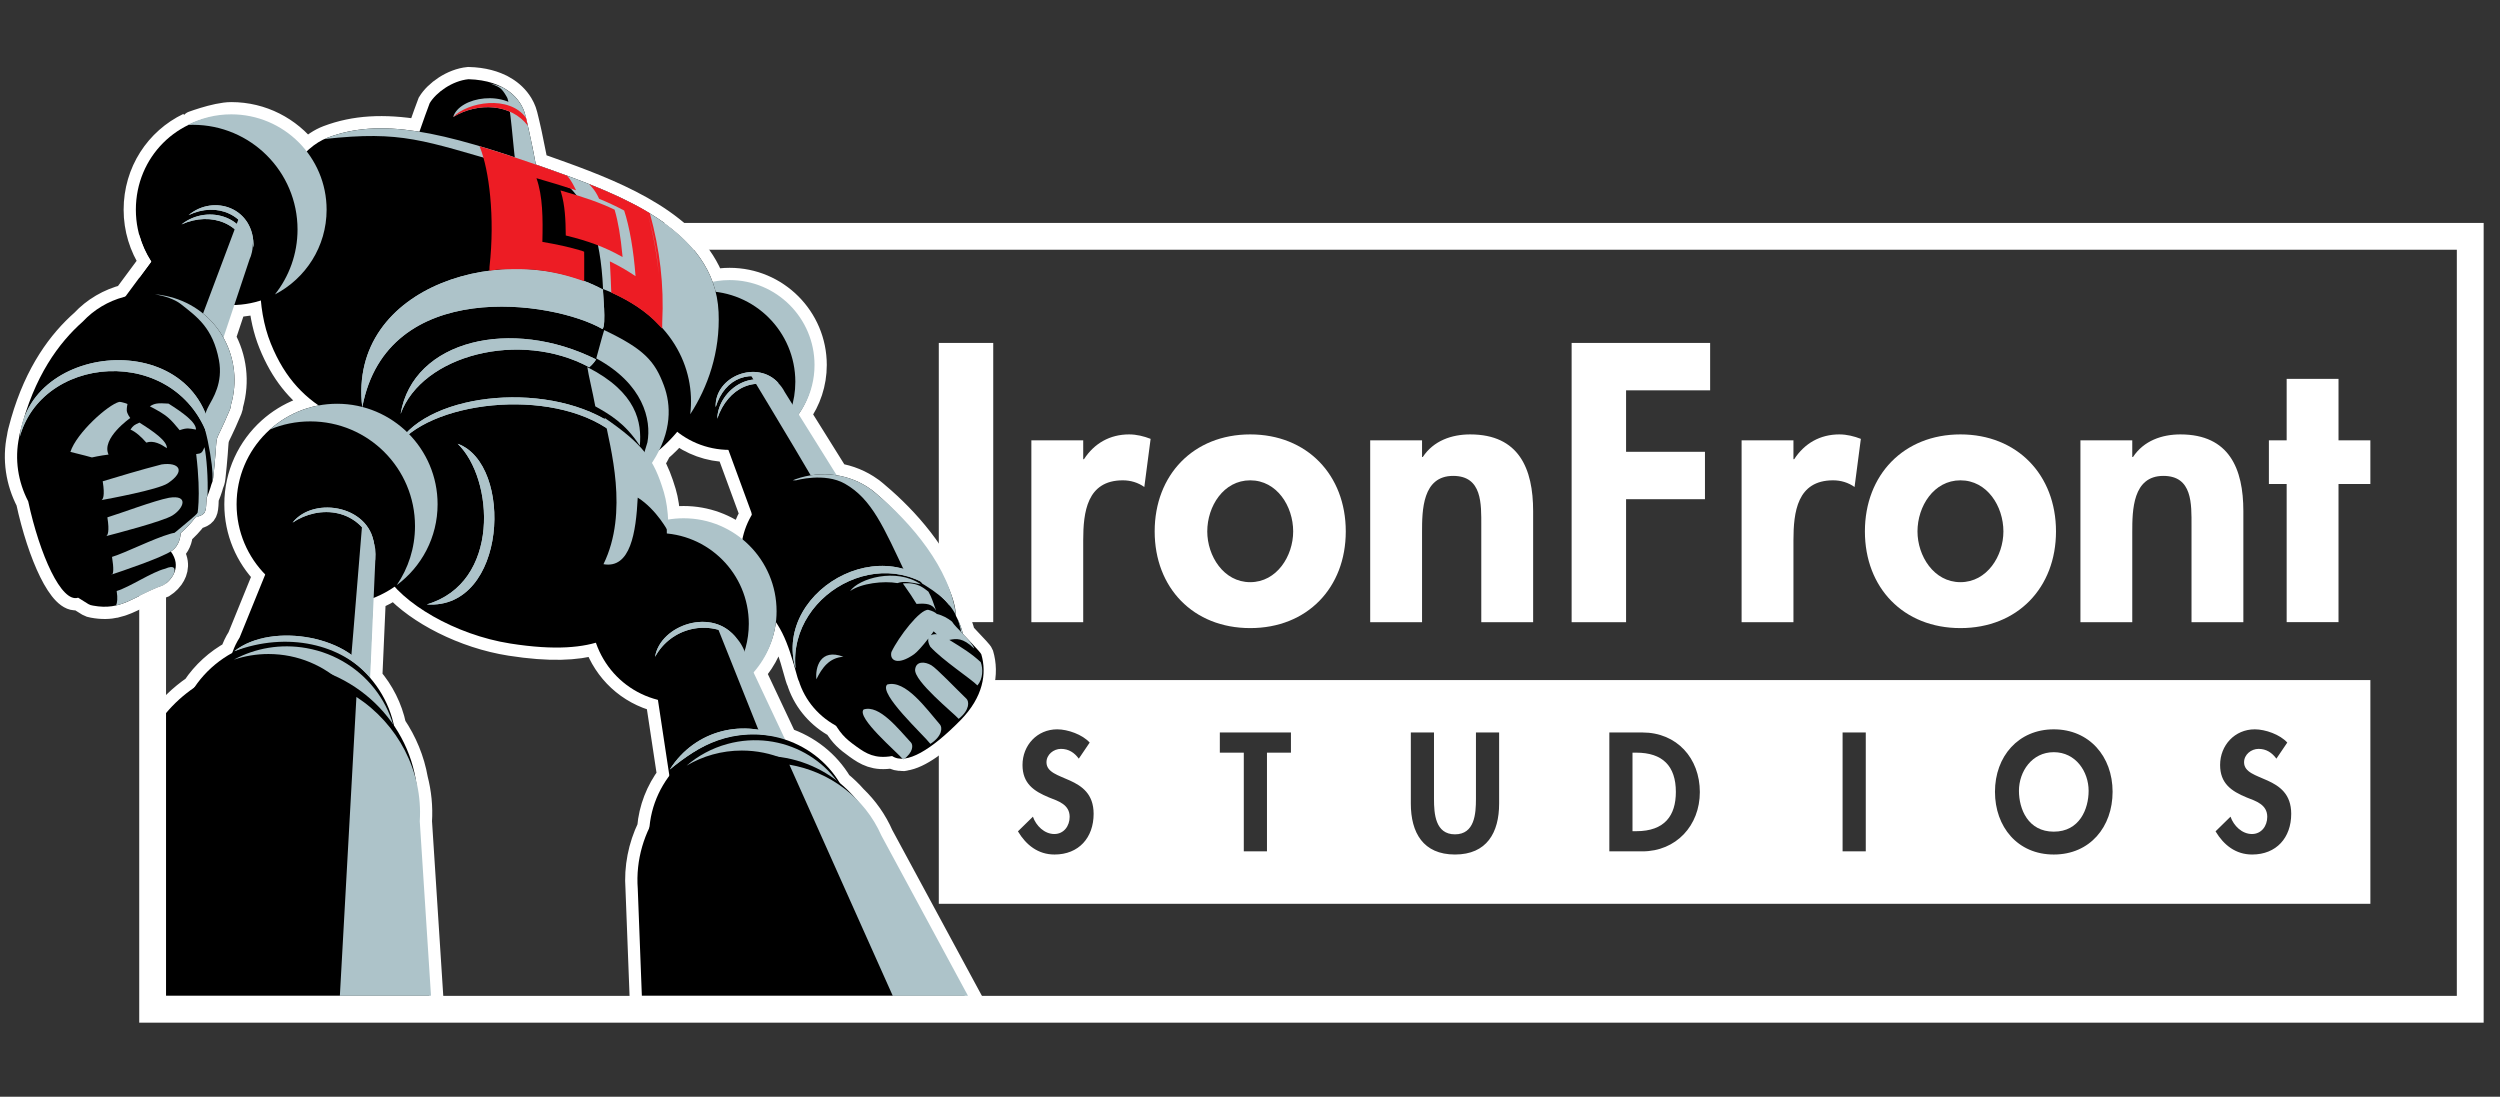 <?xml version="1.0" encoding="utf-8"?>
<!-- Generator: Adobe Illustrator 16.0.0, SVG Export Plug-In . SVG Version: 6.00 Build 0)  -->
<!DOCTYPE svg PUBLIC "-//W3C//DTD SVG 1.1//EN" "http://www.w3.org/Graphics/SVG/1.1/DTD/svg11.dtd">
<svg version="1.1" id="Layer_1" xmlns="http://www.w3.org/2000/svg" xmlns:xlink="http://www.w3.org/1999/xlink" x="0px" y="0px"
	 width="612px" height="268.486px" viewBox="0 0 612 268.486" enable-background="new 0 0 612 268.486" xml:space="preserve">
<rect x="0" y="0" width="612" height="268.486" fill="#333333" stroke="none"/>
<g>
	<g>
		<path fill="#FFFFFF" d="M243.144,152.306h-13.326V83.951h13.326V152.306z"/>
		<path fill="#FFFFFF" d="M265.172,112.417h0.18c2.539-3.897,6.348-6.074,11.062-6.074c1.814,0,3.625,0.453,5.257,1.088
			l-1.541,11.785c-1.542-1.088-3.355-1.632-5.259-1.632c-8.793,0-9.7,7.797-9.7,14.688v20.035h-12.693v-44.514h12.693
			L265.172,112.417L265.172,112.417z"/>
		<path fill="#FFFFFF" d="M329.445,130.096c0,13.779-9.431,23.661-23.393,23.661c-13.96,0-23.389-9.882-23.389-23.661
			c0-13.871,9.52-23.753,23.389-23.753C319.922,106.344,329.445,116.225,329.445,130.096z M295.539,130.096
			c0,5.983,3.988,12.42,10.515,12.42c6.528,0,10.517-6.437,10.517-12.42c0-6.166-3.987-12.512-10.517-12.512
			C299.527,117.584,295.539,123.93,295.539,130.096z"/>
		<path fill="#FFFFFF" d="M348.115,111.873h0.182c2.629-3.988,7.071-5.529,11.604-5.529c11.968,0,15.411,8.432,15.411,18.767v27.197
			h-12.693v-23.571c0-5.349,0.271-12.238-6.889-12.238c-7.525,0-7.614,8.432-7.614,13.78v22.029h-12.693v-44.514h12.693
			L348.115,111.873L348.115,111.873z"/>
		<path fill="#FFFFFF" d="M398.063,95.556v15.049h19.311v11.604h-19.311v30.099h-13.328V83.951h33.907v11.604L398.063,95.556
			L398.063,95.556z"/>
		<path fill="#FFFFFF" d="M439.035,112.417h0.18c2.54-3.897,6.348-6.074,11.062-6.074c1.813,0,3.627,0.453,5.259,1.088
			l-1.541,11.785c-1.542-1.088-3.354-1.632-5.257-1.632c-8.796,0-9.701,7.797-9.701,14.688v20.035h-12.692v-44.514h12.692
			L439.035,112.417L439.035,112.417z"/>
		<path fill="#FFFFFF" d="M503.308,130.096c0,13.779-9.428,23.661-23.392,23.661c-13.959,0-23.388-9.882-23.388-23.661
			c0-13.871,9.521-23.753,23.388-23.753C493.787,106.343,503.308,116.225,503.308,130.096z M469.401,130.096
			c0,5.983,3.989,12.42,10.515,12.42c6.528,0,10.518-6.437,10.518-12.42c0-6.166-3.988-12.512-10.518-12.512
			C473.392,117.584,469.401,123.93,469.401,130.096z"/>
		<path fill="#FFFFFF" d="M521.979,111.873h0.181c2.629-3.988,7.072-5.529,11.604-5.529c11.967,0,15.41,8.432,15.41,18.767v27.197
			h-12.69v-23.571c0-5.349,0.271-12.238-6.891-12.238c-7.525,0-7.614,8.432-7.614,13.78v22.029h-12.689v-44.514h12.689V111.873
			L521.979,111.873z"/>
		<path fill="#FFFFFF" d="M572.468,152.306h-12.692v-33.815h-4.351v-10.698h4.351V92.745h12.692v15.048h7.797v10.698h-7.797V152.306
			z"/>
	</g>
	<g>
		<path fill="#FFFFFF" d="M400.563,184.251h-0.926v19.224h0.926c6.985,0,9.689-3.86,9.689-9.61
			C410.252,187.532,407.011,184.251,400.563,184.251z"/>
		<path fill="#FFFFFF" d="M229.818,166.479v54.769h350.449v-54.769H229.818z M258.146,209.186c-4.014,0-6.949-2.315-8.956-5.673
			l3.667-3.591c0.772,2.239,2.818,4.246,5.25,4.246c2.315,0,3.744-1.968,3.744-4.207c0-3.01-2.779-3.858-5.057-4.748
			c-3.745-1.543-6.484-3.435-6.484-7.95c0-4.826,3.59-8.724,8.493-8.724c2.585,0,6.175,1.274,7.951,3.243l-2.664,3.936
			c-1.081-1.467-2.47-2.393-4.362-2.393c-1.814,0-3.55,1.389-3.55,3.281c0,4.901,11.541,2.855,11.541,12.622
			C267.718,205.057,264.09,209.186,258.146,209.186z M316.022,184.251h-5.868v24.163h-5.674v-24.163h-5.867v-4.939h17.409
			L316.022,184.251L316.022,184.251z M366.986,196.718c0,7.104-3.012,12.468-10.809,12.468c-7.799,0-10.807-5.365-10.807-12.468
			v-17.406h5.672V195.6c0,3.59,0.313,8.645,5.135,8.645c4.826,0,5.135-5.055,5.135-8.645v-16.289h5.674V196.718z M402.032,208.414
			h-8.067v-29.103h8.106c8.412,0,14.049,6.292,14.049,14.59C416.12,202.084,410.329,208.414,402.032,208.414z M456.742,208.414
			h-5.676v-29.103h5.676V208.414z M502.766,209.186c-8.878,0-14.396-6.792-14.396-15.36c0-8.646,5.714-15.286,14.396-15.286
			c8.684,0,14.396,6.64,14.396,15.286C517.16,202.394,511.646,209.186,502.766,209.186z M551.322,209.186
			c-4.018,0-6.95-2.315-8.956-5.673l3.666-3.591c0.771,2.239,2.815,4.246,5.249,4.246c2.316,0,3.744-1.968,3.744-4.207
			c0-3.01-2.777-3.858-5.057-4.748c-3.744-1.543-6.485-3.435-6.485-7.95c0-4.826,3.591-8.724,8.489-8.724
			c2.587,0,6.18,1.274,7.953,3.243l-2.662,3.936c-1.083-1.467-2.471-2.393-4.361-2.393c-1.814,0-3.552,1.389-3.552,3.281
			c0,4.901,11.541,2.855,11.541,12.622C560.893,205.057,557.265,209.186,551.322,209.186z"/>
		<path fill="#FFFFFF" d="M502.766,184.135c-5.362,0-8.528,4.749-8.528,9.457c0,4.479,2.239,9.998,8.528,9.998
			c6.293,0,8.529-5.52,8.529-9.998C511.295,188.884,508.131,184.135,502.766,184.135z"/>
	</g>
</g>
<path stroke="#FFFFFF" stroke-width="6" stroke-miterlimit="10" d="M209.228,195.221c-1.11-1.274-2.33-2.433-3.624-3.491
	c-3.025-5.087-7.826-8.834-13.395-10.673l-7.753-16.464c2.788-3.178,4.702-7.13,5.372-11.501c0.042-0.263,0.075-0.529,0.108-0.797
	c2.3,3.396,3.53,7.102,5.303,13.57c0.104,0.379,0.245,0.729,0.411,1.056c0.047,0.144,0.078,0.287,0.128,0.431
	c1.627,4.553,4.854,8.098,8.886,10.302c1.47,2.363,2.662,3.432,5.029,5.132c2.342,1.682,4.509,3.022,8.704,2.295
	c0.72,0.482,1.571,0.676,2.523,0.639c0.079,0.087,0.447,0.055,0.56-0.035c3.52-0.469,8.342-3.972,13.645-9.366
	c5.59-5.691,6.465-11.503,5.105-16.13c-0.142-0.396-1.485-1.805-3.332-3.748c-0.371-0.421-0.77-0.848-1.17-1.267
	c-0.016-0.064-0.042-0.13-0.059-0.194c-0.144-0.568-0.305-1.136-0.506-1.698c-0.151-0.422-0.325-0.829-0.506-1.232
	c-0.026-0.058-0.052-0.114-0.08-0.173c-0.072-0.158-0.142-0.316-0.217-0.472c0.018,0.043,0.031,0.09,0.048,0.133
	c-0.134-0.272-0.266-0.549-0.409-0.814c-0.001-0.042-0.007-0.089-0.008-0.132c0.01,0.021,0.022,0.041,0.032,0.062
	c-0.011-0.092-0.033-0.185-0.045-0.276c-0.079-1.442-0.461-3.052-1.086-4.765c-3.032-9.505-10.938-18.498-18.004-24.445
	c-0.134-0.116-0.27-0.234-0.402-0.348c-0.143-0.125-0.29-0.245-0.437-0.366c-0.234-0.193-0.468-0.382-0.696-0.559
	c-0.058-0.046-0.124-0.075-0.184-0.12c-2.428-1.759-5.29-2.932-8.335-3.416l-9.326-14.937c2.443-3.401,3.889-7.565,3.889-12.077
	c0-11.477-9.308-20.783-20.786-20.783c-1.431,0-2.824,0.154-4.173,0.433c-5.088-13.923-22.273-21.161-36.919-26.463
	c-0.04-0.014-0.079-0.029-0.12-0.043c-1.33-0.481-2.641-0.948-3.917-1.401c-0.784-0.277-1.557-0.55-2.321-0.817
	c-0.127-0.697-0.252-1.376-0.378-2.032c-0.001-0.009-0.003-0.019-0.004-0.027c-0.371-1.938-0.73-3.688-1.072-5.259
	c-0.052-0.239-0.104-0.479-0.155-0.709c-0.076-0.343-0.15-0.674-0.225-0.999c-0.076-0.334-0.149-0.654-0.224-0.967
	c-0.054-0.233-0.109-0.469-0.162-0.69c-0.117-0.486-0.23-0.95-0.338-1.382c-0.003-0.013-0.006-0.027-0.01-0.039l0,0
	c-0.006-0.025-0.014-0.057-0.02-0.083c-0.065-0.255-0.147-0.518-0.241-0.782c-0.025-0.07-0.056-0.144-0.083-0.215
	c-0.077-0.202-0.162-0.406-0.257-0.609c-0.034-0.072-0.069-0.146-0.105-0.218c-0.108-0.22-0.228-0.438-0.358-0.659
	c-0.03-0.052-0.059-0.102-0.09-0.152c-0.883-1.437-2.244-2.842-4.201-3.942c-0.002,0-0.003-0.001-0.004-0.002h-0.001
	c-2.107-1.183-4.898-2.01-8.553-2.11c-3.948,0.39-7.884,3.211-9.486,5.852c-0.404,1.045-1.423,3.846-2.521,7.005
	c-8.755-1.432-15.838-1.055-22.432,1.437c-1.828,0.69-3.56,1.863-5.171,3.396c-4.27-5.521-10.941-9.092-18.461-9.092
	c-3.848,0-10.493,2.592-10.406,2.589c-7.706,3.701-12.942,11.518-12.942,20.759c0,4.688,1.395,9.042,3.772,12.7l-6.346,8.575
	c-3.994,1.006-7.626,3.119-10.414,6.111C14.776,83.583,9.1,91.081,5.59,103.271c-0.115,0.378-0.22,0.763-0.312,1.153
	c-0.117,0.432-0.238,0.854-0.349,1.295c-0.105,0.416-0.182,0.824-0.235,1.229c-1.17,5.487-0.269,11.02,2.207,15.781
	c2.821,13.095,8.145,24.945,12.224,23.587c2.902,1.78,2.556,1.734,3.653,1.939c2.203,0.41,3.989,0.337,5.628-0.037l0,0
	c0.001,0,0.001,0,0.001,0c0.409-0.093,0.807-0.21,1.201-0.339c0.111-0.036,0.223-0.074,0.333-0.113
	c0.303-0.106,0.607-0.221,0.908-0.344c0.094-0.038,0.189-0.073,0.283-0.113c0.383-0.162,0.768-0.334,1.156-0.519
	c0.078-0.037,0.16-0.077,0.237-0.115c0.343-0.164,0.69-0.333,1.043-0.51c0.336-0.167,0.685-0.34,1.035-0.515
	c0.162-0.081,0.321-0.16,0.486-0.241c0.429-0.212,0.875-0.426,1.334-0.641c0.114-0.055,0.234-0.107,0.35-0.16
	c0.368-0.169,0.75-0.337,1.143-0.505c0.148-0.063,0.296-0.126,0.448-0.188c0.525-0.217,1.066-0.431,1.644-0.638
	c0.212-0.137,0.425-0.296,0.636-0.467c0.03-0.024,0.06-0.047,0.09-0.072c0.206-0.17,0.406-0.357,0.599-0.558
	c0.027-0.028,0.053-0.057,0.08-0.084c0.198-0.212,0.388-0.437,0.562-0.677c0.008-0.011,0.014-0.021,0.021-0.031
	c1.169-1.634,1.656-3.889-0.179-6.389c1.331-0.803,2.181-2.354,2.362-4l0,0l0,0c0.018-0.166,0.037-0.332,0.042-0.5
	c1.34-1.139,2.56-2.434,3.628-3.872c0.059-0.017,0.113-0.025,0.173-0.044c0.198-0.059,0.375-0.116,0.542-0.172
	c0.002,0,0.002,0,0.003,0c0.004-0.001,0.007-0.002,0.01-0.003c0.137-0.045,0.263-0.091,0.38-0.137
	c0.013-0.004,0.026-0.01,0.039-0.016c0.118-0.047,0.229-0.095,0.328-0.146c0.003-0.001,0.007-0.002,0.009-0.003
	c0,0,0.001,0,0.001-0.001c0.527-0.269,0.815-0.608,0.979-1.229l0,0l0,0c0.038-0.145,0.069-0.31,0.095-0.487
	c0.004-0.03,0.008-0.062,0.013-0.092c0.024-0.181,0.045-0.374,0.061-0.592c0,0,0,0,0-0.001c0.011-0.148,0.02-0.311,0.029-0.479l0,0
	c0-0.005,0-0.011,0-0.015c0.003-0.074,0.007-0.156,0.01-0.234c0.002-0.061,0.004-0.125,0.006-0.188
	c0.01-0.262,0.019-0.537,0.027-0.843c0.086-0.196,0.162-0.399,0.243-0.599l0,0c0.259-0.635,0.501-1.279,0.708-1.947
	c0.071-0.233,0.14-0.467,0.204-0.703c0.121-0.263,0.22-0.535,0.3-0.815l0,0l0,0c0.085-0.295,0.147-0.6,0.182-0.916
	c0.05-0.448,0.096-0.874,0.137-1.276c0.079-0.566,0.137-1.133,0.174-1.697c0.958-9.88-0.497-3.509,3.816-13.824
	c0.143-0.341,0.216-0.708,0.229-1.093c1.643-5.7,0.841-11.564-1.867-16.385l2.683-8.041c2.269-0.071,4.448-0.446,6.495-1.107
	c0.337,3.722,1.122,7.305,2.427,10.541c2.899,7.191,6.797,11.771,11.704,15.181c-0.063,0.012-0.125,0.023-0.187,0.035
	c-0.664,0.13-1.316,0.287-1.96,0.469c-0.089,0.024-0.179,0.05-0.268,0.075c-0.642,0.189-1.273,0.403-1.892,0.643
	c-0.079,0.03-0.156,0.061-0.234,0.092c-0.628,0.249-1.244,0.521-1.844,0.82c-0.054,0.026-0.108,0.055-0.162,0.083
	c-0.622,0.313-1.229,0.65-1.818,1.014c-0.016,0.01-0.03,0.021-0.045,0.029c-1.239,0.768-2.405,1.642-3.485,2.61
	c0,0-0.001,0-0.001,0.001l0,0c-5.018,4.504-8.176,11.037-8.176,18.312c0,6.692,2.676,12.758,7.012,17.192l-6.284,15.463
	c-0.737,1.148-1.327,2.399-1.767,3.723c-3.735,2.039-6.947,4.943-9.311,8.493c-3.287,2.239-6.174,5.035-8.497,8.282v67.186h44.125
	h21.909h0.405l-2.752-42.725c0.229-3.539-0.136-7.011-0.99-10.324c-0.82-4.706-2.668-9.137-5.316-13.052
	c-0.918-4.358-2.952-8.396-5.854-11.751l0.003-0.065c0.019,0.022,0.04,0.041,0.059,0.063c-0.017-0.042-0.039-0.082-0.057-0.124
	l0.861-19.443c1.829-0.714,3.551-1.64,5.137-2.75c5.713,6.285,16.905,12.134,28.337,13.929c9.706,1.524,16.25,1.146,20.957-0.21
	c2.401,6.916,7.983,12.146,15.157,13.971l2.811,18.606c-2.771,3.678-4.494,8.069-4.877,12.686
	c-2.207,4.593-3.252,9.729-2.865,14.961l1.003,26.229h61.424h17.645h0.772l-21.202-39.231
	C214.195,200.974,211.951,197.833,209.228,195.221z M178.307,110.118l5.62,15.31c0.037,0.198,0.098,0.395,0.145,0.592
	c-1.111,1.864-1.902,3.889-2.32,5.994c-3.923-3.212-8.936-5.142-14.401-5.142c-1.296,0-2.564,0.118-3.802,0.326
	c-0.129-2.517-0.474-4.829-1.024-6.671c-0.853-2.857-1.739-5.149-2.926-7.205c0.074-0.114,0.144-0.219,0.221-0.339
	c0.623-0.978,1.153-1.936,1.61-2.874c1.464-1.243,2.942-2.722,4.368-4.416C169.255,108.407,173.586,110.049,178.307,110.118z"/>
<g>
	<path d="M178.326,68.849c-11.478,0-20.5,9.021-20.5,20.499c0,11.48,9.306,20.786,20.785,20.786c11.478,0,20.5-9.021,20.5-20.501
		C199.11,78.154,189.804,68.849,178.326,68.849z"/>
	<g>
		<path fill="#ADC3C9" d="M178.61,68.563c-4.148,0-8.005,1.229-11.249,3.324c1.649-0.392,3.36-0.619,5.128-0.619
			c12.265,0,22.208,9.943,22.208,22.209c0,4.789-1.531,9.211-4.108,12.838c5.321-3.765,8.806-9.953,8.806-16.968
			C199.396,77.87,190.088,68.563,178.61,68.563z"/>
	</g>
	<path d="M175.906,76.393c-0.916-20.424-24.771-29.04-42.425-35.305c-25.563-9.072-40.334-12.279-53.242-7.403
		c-12.813,4.841-21.07,32.742-13.952,50.396c7.118,17.653,20.243,19.573,39.576,27.048c21.354,8.256,36.912,8.481,50.111,2.563
		C164.232,109.99,176.76,95.471,175.906,76.393z"/>
	<path d="M175.654,103.01c0.095,0.264,0.204,0.518,0.323,0.765l7.949,21.652c0.156,0.837,0.408,1.665,0.767,2.473
		c2.55,5.723,9.38,8.236,15.257,5.619c5.875-2.619,8.289-9.379,5.741-15.103c-0.255-0.57-0.554-1.107-0.889-1.613l0.016-0.007
		l-13.012-20.841c-1.969-3.911-6.399-5.785-10.721-4.209C176.436,93.439,174.005,98.483,175.654,103.01z"/>
	<g>
		<path fill="#ADC3C9" d="M205.47,128.475c1.682-3.021,1.996-6.713,0.506-10.059c-0.254-0.571-0.563-1.103-0.898-1.607l0.027-0.013
			l-13.034-20.874c-1.625-3.19-5.084-5.013-8.655-4.693C188.842,100.188,200.307,119.211,205.47,128.475z"/>
	</g>
	<g>
		<path d="M235.163,153.282c-0.321-0.897-0.725-1.742-1.164-2.559c-0.177-8.514-11.656-23.269-19.514-29.903
			c-0.143-0.125-0.29-0.245-0.437-0.366c-0.234-0.193-0.468-0.382-0.696-0.559c-0.052-0.042-0.111-0.065-0.165-0.104
			c-5.031-3.655-11.92-4.813-18.467-2.474c-10.247,3.66-15.752,14.471-12.296,24.147c0.569,1.593,1.362,3.039,2.308,4.355
			c0.179,0.544,0.46,1.022,0.861,1.417c5.578,5.481,7.002,8.99,9.644,18.628c0.104,0.379,0.245,0.729,0.411,1.056
			c0.047,0.144,0.078,0.287,0.128,0.431c3.669,10.27,15.46,15.442,26.335,11.558C232.988,175.025,238.832,163.55,235.163,153.282z"
			/>
	</g>
	<g>
		<path fill="#ADC3C9" d="M214.529,120.86c-0.238-0.209-0.486-0.405-0.735-0.604c-0.146-0.117-0.296-0.247-0.442-0.361
			c-0.058-0.046-0.124-0.075-0.184-0.12c-5.028-3.645-11.909-4.794-18.447-2.458c-0.227,0.082-0.438,0.185-0.661,0.271
			c0.486,0.003,0.764,0.005,0.764,0.005s7.043-2.005,12.018,0.827c6.621,3.771,9.469,10.626,14.951,22.219
			c6.942,3.673,10.455,6.366,12.23,10.013C232.672,139.2,222.918,127.83,214.529,120.86z M235.163,153.282
			c-0.232-0.648-0.507-1.271-0.803-1.877c1.241,3.034,1.438,6.767,1.451,12.193C236.53,160.24,236.383,156.697,235.163,153.282z"/>
	</g>
	<path d="M240.229,160.189c-0.431-1.198-11.895-11.71-15.056-18.284c-1.359-2.822-4.651-1.22-7.284,0.043
		c-0.465-1.092-0.947,0.672-3.895-0.122c-3.503-0.943-8.267,0.439-12.656,3.47c0,0,1.698,3.688-2.066,10.118
		c-4.239,5.563-2.335,4.258-0.902,9.521c-4.964,4.435,2.605,6.038,5.067,10.588c2.158,3.99,3.273,5.121,6.254,7.264
		c2.342,1.682,4.509,3.022,8.704,2.295c3.409,2.283,9.64-1.551,16.728-8.763C240.714,170.628,241.589,164.815,240.229,160.189z"/>
	<g>
		<path fill="#ADC3C9" d="M227.991,162.854c-1.585-0.933-3.749-1.049-3.968,1.03c-0.299,2.847,9.176,10.474,10.67,12.091
			c2.823-2.269,2.507-4.29,1.927-4.888C234.023,168.585,229.306,163.623,227.991,162.854z M229.159,149.493
			c-0.714-1.992-1.038-3.188-1.886-4.666c-0.889-0.592-2.442-2.387-6.25-2c2.083,2.957,1.976,2.832,3.346,5.012
			C226.846,147.648,228.254,147.83,229.159,149.493z M240.084,162.092c-2.229-2.066-4.297-3.357-7.686-5.443
			c1.747-0.323,3.242-0.605,6.105,2.137c-0.713-1.992-4.609-5.152-5.458-6.629c-1.031-0.839-2.369-1.549-3.708-1.868
			c-0.405-0.386-1.054-0.736-2.074-1.001c-2.022-0.228-7.292,6.627-9.042,10.331c-0.505,2.032,1.48,3.418,5.559,0.532
			c0.675-0.478,2.041-1.975,3.486-3.843c-0.121,0.485-0.013,1.141,0.454,1.99c2.973,3.295,10.091,7.96,11.557,9.497
			C240.637,166.23,240.697,163.712,240.084,162.092z M227.864,155.513c0.232-0.313,0.461-0.631,0.69-0.955
			c0.241,0.218,0.499,0.452,0.783,0.712C228.768,155.213,228.248,155.292,227.864,155.513z M217.179,167.573
			c-2.213,2.169,8.916,12.339,10.585,14.527c3.024-1.993,2.898-4.038,2.376-4.688C226.729,173.443,221.664,166.326,217.179,167.573z
			 M211.417,173.677c-1.852,1.965,8.182,10.435,9.709,12.277c2.563-1.837,2.383-3.612,1.907-4.158
			C219.928,178.459,215.278,172.438,211.417,173.677z"/>
	</g>
	<g>
		<path fill="#ADC3C9" d="M208.108,144.695c2.7-1.927,8.261-2.549,11.584-1.95c1.576-0.563,3.208-0.181,5.728,0.283
			C219.34,138.893,210.203,141.605,208.108,144.695z M199.852,166.287c1.385-2.807,3.136-5.272,6.613-5.513
			C200.736,158.598,199.543,163.49,199.852,166.287z"/>
	</g>
	<path d="M167.255,127.25c-12.568,0-22.662,9.81-22.662,22.379c0,12.567,9.565,22.399,22.134,22.399s23.38-9.832,23.38-22.399
		C190.106,137.058,179.823,127.25,167.255,127.25z"/>
	<g>
		<path fill="#ADC3C9" d="M167.35,126.871c-5.513,0-10.565,1.96-14.504,5.222c2.554-1.023,5.334-1.602,8.254-1.602
			c12.265,0,22.208,9.943,22.208,22.208c0,8.146-4.398,15.246-10.935,19.112c10.148-2.289,17.733-11.343,17.733-22.183
			C190.106,137.058,179.918,126.871,167.35,126.871z"/>
	</g>
	<path d="M162.027,120.725c-3.005-10.068-7.636-17.93-25.414-23.832c-14.46-4.801-29.046-4.579-35.875,2.278
		c-10.711,10.761-16.022,24.359-6.691,41c4.188,7.471,17.388,15.246,30.893,17.366c22.082,3.467,27.801-2.907,32.743-8.255
		C163.824,142.636,164.232,128.11,162.027,120.725z"/>
	<path d="M132.539,48.586c-1.408-9.395-2.899-16.264-3.966-20.503c-0.924-3.663-4.733-8.437-13.894-8.69
		c-3.948,0.39-7.884,3.211-9.486,5.852c-0.864,2.238-4.547,12.506-5.796,17.17C107.239,43.084,127.226,48.375,132.539,48.586z"/>
	<path d="M34.684,96.805c6.914,2.577,14.23-0.5,17.227-6.897l0.068,0.034l0.286-0.859c0.024-0.06,0.05-0.12,0.073-0.181
		c0.132-0.356,0.245-0.715,0.346-1.076l8.153-24.436c0.036-0.081,0.073-0.162,0.106-0.245c1.938-4.818-0.216-10.335-5.164-12.326
		c-4.547-1.83-9.627-0.043-11.926,4L29.588,74.096c-1.419,1.355-2.558,3.036-3.285,4.987C23.664,86.16,27.415,94.094,34.684,96.805z
		 M56.097,163.517c-0.854,9.31,6.207,17.563,15.766,18.439c9.095,0.833,16.887-5.313,18.386-13.929l0.093,0.019l0.042-0.934
		c0.016-0.142,0.037-0.283,0.05-0.426c0.063-0.677,0.077-1.349,0.058-2.011l1.373-30.983c0.022-0.165,0.043-0.329,0.06-0.494
		c0.564-6.183-3.838-11.667-10.189-12.249c-5.744-0.526-10.876,3.138-12.226,8.416l-10.863,26.731
		C57.253,158.27,56.346,160.787,56.097,163.517z M165.253,199.082c0.104,1.175,0.335,2.359,0.717,3.528
		c2.773,8.515,12.113,13.106,20.86,10.26c8.318-2.711,12.816-11.179,10.875-19.328l0.089-0.021l-0.189-0.401
		c-0.074-0.276-0.155-0.553-0.245-0.829c-0.513-1.578-1.253-3.019-2.173-4.304l-12.754-27.091c-0.075-0.314-0.159-0.625-0.263-0.938
		c-1.948-5.893-8.153-9.047-14.208-7.044c-5.824,1.927-9.123,7.925-7.627,13.625L165.253,199.082z"/>
	<path fill="#ADC3C9" d="M143.779,89.871c12.197,6.198,13.353,13.606,12.851,19.241c-3.652-5.552-7.367-7.648-10.902-9.641
		C145.063,95.865,144.064,91.863,143.779,89.871z"/>
	<path fill="#ADC3C9" d="M158.49,108.283c1.004-5.517-0.985-14.289-12.527-20.548c1.626-5.987,1.564-5.698,1.944-6.933
		c9.775,4.651,12.398,7.598,14.617,13.575c1.752,4.724,2.041,11.16-2.705,18.604C154.51,121.308,157.062,112.957,158.49,108.283z"/>
	<path fill="#ADC3C9" d="M162.524,120.526c-2.438-8.171-5.091-11.754-14.53-18.241c1.352,7.208,6.001,23.051-0.266,35.831
		c6.599,1.159,7.962-7.711,8.389-16.308c4.699,2.988,7.496,8.397,7.496,8.397s-0.002-1.712-0.021-2.271
		C163.5,125.126,163.128,122.55,162.524,120.526z"/>
	<g>
		<path d="M79.67,51.625c0-12.895-10.453-23.349-23.349-23.349c-12.894,0-23.063,10.168-23.063,23.063s10.454,23.349,23.348,23.349
			C69.502,74.686,79.67,64.518,79.67,51.625z M82.521,98.841c-13.586,0-24.603,11.014-24.603,24.602s11.016,24.602,24.603,24.602
			s24.602-11.014,24.602-24.602S96.108,98.841,82.521,98.841z"/>
	</g>
	<g>
		<path fill="#ADC3C9" d="M67.299,72.078c7.511-3.881,12.655-11.703,12.655-20.74c0-12.895-10.452-23.349-23.347-23.349
			c-3.848,0-7.467,0.948-10.667,2.596c0.421-0.021,0.846-0.032,1.272-0.032c14.152,0,25.625,11.474,25.625,25.625
			C72.836,62.187,70.762,67.708,67.299,72.078z M82.521,98.841c-6.314,0-12.071,2.382-16.427,6.291
			c3.04-1.271,6.374-1.974,9.874-1.974c14.152,0,25.625,11.473,25.625,25.627c0,5.362-1.65,10.338-4.467,14.454
			c6.063-4.481,9.997-11.678,9.997-19.796C107.123,109.854,96.108,98.841,82.521,98.841z"/>
	</g>
	<g>
		<path fill="#ADC3C9" d="M197.982,193.543l0.097-0.021l-0.238-0.507c-0.066-0.241-0.117-0.483-0.195-0.724
			c-0.513-1.575-1.253-3.012-2.169-4.296l-12.768-27.114c-0.073-0.308-0.151-0.615-0.252-0.922
			c-1.139-3.442-3.833-5.939-7.079-7.031l20.891,52.295C198.247,201.751,198.95,197.608,197.982,193.543z M41.769,97.549
			c4.462-0.66,8.442-3.425,10.42-7.644l0.076,0.037l0.306-0.918c0.016-0.042,0.038-0.08,0.053-0.122
			c0.081-0.216,0.138-0.437,0.206-0.654l8.311-24.909c0.028-0.065,0.063-0.127,0.089-0.192c1.497-3.721,0.375-7.852-2.488-10.459
			C55.056,62.545,45.842,87.141,41.769,97.549z M84.163,181.901c3.122-2.498,5.358-6.045,6.077-10.17l0.102,0.019l0.046-1.043
			c0.012-0.106,0.037-0.209,0.046-0.316c0.061-0.656,0.071-1.306,0.055-1.949l1.38-31.161c0.017-0.127,0.043-0.251,0.055-0.38
			c0.311-3.397-0.973-6.579-3.24-8.857C87.677,140.485,85.372,168.745,84.163,181.901z"/>
	</g>
	<path d="M42.572,72.943c-8.277-2.563-16.881-0.037-22.3,5.781C14.417,83.9,8.356,92.071,4.93,105.719
		c-0.105,0.416-0.182,0.824-0.235,1.229c-1.17,5.487-0.269,11.02,2.207,15.781c2.821,13.095,8.145,24.945,12.224,23.587
		c2.902,1.78,2.556,1.734,3.653,1.939c7.057,1.313,9.83-2.318,17.231-4.978c2.15-1.393,4.531-4.568,1.809-8.276
		c1.465-0.885,2.357-2.674,2.403-4.5c1.34-1.139,2.56-2.434,3.628-3.872c0.059-0.017,0.113-0.025,0.173-0.044
		c2.315-0.694,2.436-0.947,2.533-4.64c0.358-0.821,0.679-1.668,0.952-2.547c0.071-0.233,0.14-0.467,0.204-0.703
		c0.248-0.54,0.414-1.115,0.482-1.73c0.05-0.448,0.096-0.874,0.137-1.276c0.079-0.566,0.137-1.133,0.174-1.697
		c0.958-9.88-0.497-3.509,3.816-13.824c0.143-0.341,0.216-0.708,0.229-1.093C59.722,88.076,53.853,76.438,42.572,72.943z"/>
	<path fill="#ADC3C9" d="M62.052,60.599c0.334-9.772-9.728-13.109-15.884-7.939C53.133,49.322,60.551,52.451,62.052,60.599z"/>
	<path fill="#ADC3C9" d="M61.281,62.876c0.354-9.771-10.314-13.108-16.843-7.938C51.824,51.6,59.691,54.729,61.281,62.876z"/>
	<path fill="#ADC3C9" d="M98.066,101.33c5.23-14.409,29.209-20.61,46.195-11.425c1.006-0.88,1.529-1.675,1.655-1.927
		C125.282,77.662,101.127,83.149,98.066,101.33z"/>
	<path fill="#ADC3C9" d="M147.482,80.552c1.005-0.88,0.017-9.404,0.143-9.657c-23.155-12.503-62.527-1.37-58.943,28.814
		C94.676,67.722,135.371,73.554,147.482,80.552z"/>
	<path fill="#ADC3C9" d="M175.579,102.5c2.549-7.615,9.669-11.059,16.055-6.504C185.43,88.918,175.803,95.072,175.579,102.5z"/>
	<path fill="#ADC3C9" d="M190.63,93.855c-5.172-5.929-15.74-1.726-15.438,5.816C177.473,92.357,183.732,90.089,190.63,93.855z"/>
	<path fill="#ADC3C9" d="M4.863,106.866c5.969-21.303,41.58-22.692,47.176,3.93C52.123,79.995,7.391,82.574,4.863,106.866z"/>
	<path fill="#ADC3C9" d="M163.95,188.392c7.154-5.87,15.047-10.627,27.9-7.729C182.425,175.9,170.25,178.434,163.95,188.392z"/>
	<path fill="#ADC3C9" d="M194.749,163.684c-1.958-19.356,24.285-32.719,37.888-15.241
		C219.628,127.175,188.977,143.848,194.749,163.684z"/>
	<path fill="#ADC3C9" d="M180.375,156.39c-5.762-7.938-18.781-3.407-20.016,4.408C164.187,153.733,173.43,151.285,180.375,156.39z"
		/>
	<path fill="#ADC3C9" d="M149.468,103.463c-16.396-10.561-46.409-7.082-52.711,6.391c7.656-11.588,38.072-15.323,52.996-4.164
		C150.759,104.807,149.233,104.473,149.468,103.463z"/>
	<path fill="#ADC3C9" d="M124.083,23.762c0.775,0.894,1.706,13.683,1.994,15.144c1.634,0.802,5.678,2.688,5.922,4.339
		c-0.08-0.463-0.218,0.813-0.392-0.45c-1.109-6.466-2.201-11.4-3.034-14.71c-0.556-2.202-2.165-4.798-5.34-6.58
		c-0.925-0.43-1.977-0.796-3.179-1.061C122.169,21.307,122.704,21.324,124.083,23.762z"/>
	<path fill="#ADC3C9" d="M57.333,159.433c13.08-4.952,26.382-1.662,33.329,6.492C86.721,155.954,66.66,152.018,57.333,159.433z"/>
	<path fill="#ADC3C9" d="M71.615,127.944c6.5-4.42,16.611-3.717,20.045,6.376C91.396,123.856,76.897,121.224,71.615,127.944z"/>
	<path fill="#ADC3C9" d="M112.042,108.635c8.856,8.535,10.541,34.018-7.563,39.329C124.138,149.319,125.799,113.601,112.042,108.635
		z"/>
	<g>
		<path d="M74.761,156.955c-14.611-2.619-28.522,6.79-31.071,21.019c-2.55,14.225,7.23,27.88,21.842,30.499
			c14.611,2.616,28.523-6.793,31.072-21.021C99.152,173.227,89.373,159.572,74.761,156.955z M208.122,197.664
			c-3.536-13.005-17.233-20.604-30.592-16.975c-13.36,3.63-21.325,17.12-17.789,30.128c3.535,13.007,17.232,20.606,30.593,16.976
			C203.693,224.162,211.658,210.673,208.122,197.664z"/>
	</g>
	<g>
		<path fill="#ADC3C9" d="M75.047,158.663c-6.365-1.141-12.596,0.002-17.813,2.83c2.662-0.896,5.514-1.39,8.484-1.39
			c14.467,0,26.194,11.535,26.194,25.765c0,11.543-7.715,21.313-18.349,24.592c11.497-1.207,21.234-9.628,23.325-21.299
			C99.438,174.936,89.659,161.28,75.047,158.663z M208.691,199.089c-3.535-13.007-17.232-20.607-30.593-16.976
			c-3.831,1.042-7.216,2.896-10.015,5.314c3.946-2.344,8.571-3.692,13.516-3.692c14.467,0,26.195,11.536,26.195,25.768
			c0,2.371-0.332,4.666-0.942,6.848C209.504,211.165,210.319,205.077,208.691,199.089z"/>
	</g>
	<g>
		<path d="M39.073,243.78h66.033l-2.917-45.286c1.098-16.968-11.062-32.502-28.646-35.651c-13.748-2.464-27.012,3.324-34.47,13.752
			V243.78z"/>
		<path d="M157.126,243.78h79.069l-22.024-40.756c-5.881-13.384-20.391-20.933-35.303-16.881
			c-14.485,3.938-23.79,17.332-22.745,31.406L157.126,243.78z"/>
	</g>
	<path fill="#ADC3C9" d="M168.973,101.401c4.254-6.554,7.374-15.172,6.934-25.008c-0.916-20.423-24.771-29.04-42.425-35.305
		c-25.563-9.072-40.334-12.279-53.242-7.403c-0.264,0.1-0.522,0.224-0.782,0.343c19.01-2.078,24.084,0.339,45.072,6.345
		c3.877,1.11,12.184,4.467,15.14,5.721c4.178,4.44,7.361,11.076,7.956,24.658C164.571,77.25,170.326,90.218,168.973,101.401z"/>
	<g>
		<path fill="#ADC3C9" d="M236.967,243.78l-21.202-39.231c-4.078-9.287-12.669-15.669-22.526-17.356l25.311,56.588H236.967z"/>
		<path fill="#ADC3C9" d="M105.511,243.78l-2.752-42.725c0.795-12.29-5.369-23.821-15.507-30.446
			c-0.837,15.122-2.394,43.232-4.054,73.171H105.511z"/>
	</g>
	<path fill="#ADC3C9" d="M62.052,60.599c0.334-9.772-9.728-13.109-15.884-7.939C53.133,49.322,60.551,52.451,62.052,60.599z"/>
	<path fill="#ADC3C9" d="M98.066,101.33c5.23-14.409,29.209-20.61,46.195-11.425c1.006-0.88,1.529-1.675,1.655-1.927
		C125.282,77.662,101.127,83.149,98.066,101.33z"/>
	<path fill="#ADC3C9" d="M4.863,106.866c5.969-21.303,41.58-22.692,47.176,3.93C52.123,79.995,7.391,82.574,4.863,106.866z"/>
	<path fill="#ADC3C9" d="M61.281,62.876c0.354-9.771-10.314-13.108-16.843-7.938C51.824,51.6,59.691,54.729,61.281,62.876z"/>
	<path fill="#ADC3C9" d="M175.579,102.5c2.549-7.615,9.669-11.059,16.055-6.504C185.43,88.918,175.803,95.072,175.579,102.5z"/>
	<path fill="#ADC3C9" d="M147.482,80.552c1.005-0.88,0.017-9.404,0.143-9.657c-23.155-12.503-62.527-1.37-58.943,28.814
		C94.676,67.722,135.371,73.554,147.482,80.552z"/>
	<path fill="#ADC3C9" d="M190.63,93.855c-5.172-5.929-15.74-1.726-15.438,5.816C177.473,92.357,183.732,90.089,190.63,93.855z"/>
	<path fill="#ADC3C9" d="M163.95,188.392c7.154-5.87,15.047-10.627,27.9-7.729C182.425,175.9,170.25,178.434,163.95,188.392z"/>
	<path fill="#ADC3C9" d="M180.375,156.39c-5.762-7.938-18.781-3.407-20.016,4.408C164.187,153.733,173.43,151.285,180.375,156.39z"
		/>
	<path fill="#ADC3C9" d="M194.749,163.684c-1.958-19.356,24.285-32.719,37.888-15.241
		C219.628,127.175,188.977,143.848,194.749,163.684z"/>
	<path fill="#ADC3C9" d="M57.333,159.433c13.08-4.952,26.382-1.662,33.329,6.492C86.721,155.954,66.66,152.018,57.333,159.433z"/>
	<path fill="#ADC3C9" d="M149.468,103.463c-16.396-10.561-46.409-7.082-52.711,6.391c7.656-11.588,38.072-15.323,52.996-4.164
		C150.759,104.807,149.233,104.473,149.468,103.463z"/>
	<path fill="#ADC3C9" d="M71.615,127.944c6.5-4.42,16.611-3.717,20.045,6.376C91.396,123.856,76.897,121.224,71.615,127.944z"/>
	<path fill="#ADC3C9" d="M112.042,108.635c8.856,8.535,10.541,34.018-7.563,39.329C124.138,149.319,125.799,113.601,112.042,108.635
		z"/>
	<g>
		<path fill="#ADC3C9" d="M40.743,72.468c-0.331-0.071-0.662-0.137-0.993-0.193c-0.155-0.026-0.312-0.056-0.467-0.078
			c-0.394-0.061-0.788-0.108-1.181-0.146c-0.057-0.006-0.115-0.015-0.172-0.02c2.512,0.469,4.828,1.224,6.359,2.425
			c4.054,3.175,7.826,5.896,9.302,13.668c1.067,5.623-1.533,9.437-2.489,11.237c-1.971,3.714-0.885,5.39-0.237,8.588
			c0.892,4.401,1.281,7.503,1.147,9.933c0.085-0.296,0.147-0.6,0.182-0.916c0.05-0.448,0.096-0.874,0.137-1.276
			c0.079-0.566,0.137-1.133,0.174-1.697c0.958-9.88-0.497-3.509,3.816-13.824c0.143-0.341,0.216-0.708,0.229-1.093
			c3.171-10.999-2.698-22.637-13.979-26.131c-0.464-0.145-0.929-0.267-1.394-0.378C41.033,72.53,40.889,72.5,40.743,72.468z"/>
		<path fill="#ADC3C9" d="M50.524,122.939c-0.689,1.111-1.611,2.15-2.791,3.279c-0.653,0.625-4.737,4.027-9.833,8.214
			c2.271-0.875,4.392-2.09,6.293-3.589c0.01-0.113,0.025-0.227,0.028-0.342c1.34-1.139,2.56-2.434,3.628-3.872
			c0.059-0.017,0.113-0.025,0.173-0.044c0.169-0.051,0.324-0.099,0.471-0.146c0.751-1.006,1.43-2.078,2.018-3.214
			C50.516,123.135,50.52,123.035,50.524,122.939z"/>
	</g>
	<g>
		<path fill="#ADC3C9" d="M26.021,131.226c1.771-0.455,13.834-3.58,16.169-5.027c2.765-1.712,4.141-5.15-0.816-4.345
			c-3.607,0.688-11.816,3.796-15.09,4.793C26.848,130.19,26.345,131.03,26.021,131.226z"/>
		<path fill="#ADC3C9" d="M26.021,131.226c-0.141,0.037-0.225,0.058-0.225,0.058S25.895,131.301,26.021,131.226z"/>
		<path fill="#ADC3C9" d="M29.181,98.383c-2.726,0.692-10.417,7.552-11.949,12.24c2.612,0.614,5.267,1.359,5.267,1.359
			s2.073-0.47,4.076-0.701c-1.85-3.963,5.321-8.954,5.321-8.954s-0.846-1.042-0.864-1.905c-0.014-0.68,0.18-1.521,0.18-1.521
			S29.971,98.381,29.181,98.383z"/>
		<path fill="#ADC3C9" d="M44.181,131.002c-0.309-0.551-1.136-0.762-2.524-0.32c-4.08,1.162-10.96,4.649-14.234,5.647
			c0.484,3.041,0.291,3.983,0.074,4.26c1.826-0.604,12.3-4.108,14.605-5.789c0.041-0.028,0.083-0.056,0.123-0.087
			c0.083-0.063,0.155-0.129,0.232-0.193C43.419,133.657,44.031,132.365,44.181,131.002z"/>
		<path fill="#ADC3C9" d="M47.97,105.162c0.078-1.776-3.22-4.158-6.711-6.357c-2.793-0.192-3.433-0.046-4.573,0.667
			c4.41,2.257,4.976,3.071,7.292,5.838C45.752,104.692,46.272,104.853,47.97,105.162z"/>
		<path fill="#ADC3C9" d="M50.057,109.465c-0.589,1.383-0.72,1.553-2.032,1.691c1.3,10.894,0.186,15.347,0.186,15.347
			s0.15-0.029,0.358-0.089c0.298-0.1,0.553-0.196,0.766-0.304c0.315-0.169,0.615-0.4,0.775-0.711
			c0.075-0.146,0.143-0.322,0.205-0.52c0.163-0.623,0.205-1.526,0.241-2.933c0.086-0.196,0.162-0.399,0.243-0.599
			C50.996,117.291,50.55,111.685,50.057,109.465z"/>
		<path fill="#ADC3C9" d="M40.424,139.222c-3.228,0.782-8.588,4.461-11.862,5.458c0.287,1.802,0.141,2.881-0.155,3.538
			c3.611-0.823,6.513-3.112,11.604-4.94c0.926-0.601,1.894-1.532,2.479-2.694C43.092,139.182,42.694,138.223,40.424,139.222z"/>
		<path fill="#ADC3C9" d="M27.496,140.589c-0.176,0.059-0.277,0.092-0.277,0.092S27.361,140.76,27.496,140.589z"/>
		<path fill="#ADC3C9" d="M24.842,122.422c1.639-0.296,13.869-2.55,16.209-4.101c4.569-3.027,2.813-5.247-1.482-4.629
			c-4.936,1.258-11.149,3.133-14.424,4.128C25.732,121.505,25.164,122.271,24.842,122.422z"/>
		<path fill="#ADC3C9" d="M24.842,122.422c-0.118,0.021-0.186,0.034-0.186,0.034S24.736,122.473,24.842,122.422z"/>
		<path fill="#ADC3C9" d="M31.94,105.163c1.28,0.55,2.679,1.803,3.875,3.185c1.775-0.617,3.623,0.397,5.036,1.369
			c0.078-1.774-3.22-4.063-6.71-6.262C32.866,104.022,32.604,104.167,31.94,105.163z"/>
	</g>
	<path fill="#ADC3C9" d="M129.218,30.777c-0.22-0.948-0.432-1.835-0.626-2.611c-4.593-6.548-16.198-4.479-17.657,0.479
		C117.052,24.913,125.196,25.448,129.218,30.777z"/>
	<path display="none" fill="#ED2224" d="M155.163,48.885c-1.862-0.66-3.659-1.284-5.405-1.88c-0.626,0.08-1.203,0.203-1.716,0.378
		l-2.083-1.563c-1.807,0.69-3.051,1.909-3.772,3.571l2.174,1.775c-0.214,0.692-0.336,1.464-0.369,2.307l-2.56-0.465
		c-0.041,1.004,0.021,2.1,0.186,3.277c0.186,1.303,0.505,2.646,0.961,4.003l2.853,0.521c0.442,1.094,0.985,2.193,1.627,3.282
		l-1.924,1.693c1.921,3.217,4.656,6.486,8.197,9.33l1.875-2.125c1.729,1.264,3.612,2.365,5.619,3.251l1.324,4.104
		c2.061,0.846,4.199,1.487,6.382,1.884c1.923,0.351,3.652,0.469,5.182,0.377l-1.818-4.18c1.7-0.169,3.066-0.658,4.1-1.417
		l3.934,3.215c1.835-1.817,2.382-4.458,2.02-7.383l-3.604-2.706c-0.145-1.108-0.445-2.285-0.886-3.507l2.854,0.521
		c-0.594-1.384-1.329-2.8-2.189-4.228c-0.779-1.291-1.609-2.524-2.484-3.695l-2.559-0.466c-0.817-1.096-1.689-2.133-2.61-3.102
		l0.544-0.618C165.691,52.639,160.169,50.663,155.163,48.885z M165.106,73.543c-7.588-1.378-13.567-8.905-15.231-15.494
		c-0.877-3.475-0.608-5.968,0.836-7.285l17.617,22.843C167.434,73.773,166.374,73.774,165.106,73.543z M171.059,71.949
		l-17.866-22.212c0.826-0.095,1.786-0.049,2.885,0.151c5.743,1.044,10.575,5.366,13.821,11.801
		C171.995,65.843,172.565,69.765,171.059,71.949z"/>
	<g>
		<g>
			<path display="none" fill="#FFFFFF" d="M159.141,54.592c5.245,1.505,8.728,2.718,12.138,4.339
				c0.823,2.782,1.406,6.352,1.791,10.501c-3.566-1.975-7.377-3.48-12.815-4.813C160.221,60.757,160.005,57.423,159.141,54.592
				 M158.354,53.818l0.283,0.928c0.908,2.978,1.061,6.507,1.091,9.878l0.003,0.409l0.398,0.098
				c5.134,1.259,8.928,2.683,12.686,4.762l0.872,0.482l-0.092-0.993c-0.403-4.335-1.012-7.901-1.811-10.602l-0.067-0.226
				l-0.212-0.102c-3.303-1.57-6.729-2.795-12.219-4.369L158.354,53.818L158.354,53.818z"/>
			<g display="none">
				<path display="inline" fill="#FFFFFF" d="M166.59,53.149c1.063,0.429,2.126,0.874,3.184,1.333
					c0.024,0.011,0.049,0.021,0.073,0.032c1.047,0.455,2.089,0.927,3.12,1.416c0.027,0.013,0.055,0.025,0.083,0.038
					c1.036,0.491,2.06,1.001,3.068,1.529c0.014,0.007,0.028,0.015,0.042,0.021c1.019,0.535,2.023,1.09,3.003,1.666
					c1.094,3.887,3.669,13.787,3.029,26.649c-2.773-2.82-6.393-5.388-10.981-7.546c-0.068-2.262-0.145-4.441-0.251-6.484
					c2.137,1.07,4.091,2.279,6.08,3.656c-0.459-7.265-1.621-13.237-2.847-16.883c-2.045-1.084-3.937-1.98-5.951-2.813
					C167.774,54.743,167.226,53.872,166.59,53.149"/>
			</g>
			<g display="none">
				<path display="inline" fill="#FFFFFF" d="M140.313,43.984c4.575,1.368,9.572,3.042,15.097,5.001
					c1.259,0.447,2.555,0.908,3.868,1.384c0.86,0.873,1.555,1.842,2.103,2.916c-2.559-0.825-5.524-1.708-9.176-2.771
					c1.806,4.176,1.916,9.629,1.737,16.262c3.77,0.627,6.916,1.334,9.655,2.15c0.018,1.809,0.028,3.725,0.065,5.739
					c-4.595-1.595-9.588-2.373-14.602-2.373c-2.207,0-4.418,0.151-6.6,0.449C143.832,60.498,142.306,49.021,140.313,43.984"/>
			</g>
		</g>
		<g>
			<path fill="#ED1C24" d="M137.206,46.613l0.147,0.481c0.954,3.127,1.114,6.815,1.145,10.339l0.002,0.213l0.207,0.05
				c5.358,1.313,9.318,2.8,13.244,4.973l0.452,0.251l-0.047-0.516c-0.417-4.486-1.046-8.173-1.871-10.96l-0.035-0.117l-0.11-0.052
				c-3.416-1.625-6.962-2.893-12.65-4.523L137.206,46.613z"/>
			<path fill="#ED1C24" d="M159.081,52.187c-0.215-0.13-0.444-0.244-0.662-0.372c0.793,2.815,2.259,7.984,2.857,15.354
				c-0.681-7.234-2.101-12.666-2.857-15.354l0,0c-0.002-0.009-0.005-0.021-0.008-0.028c-1.019-0.599-2.061-1.174-3.12-1.729
				c-0.015-0.008-0.029-0.016-0.044-0.022c-1.047-0.548-2.111-1.078-3.187-1.588c-0.008-0.003-0.017-0.008-0.026-0.012
				c-0.01-0.005-0.02-0.01-0.029-0.015c-0.01-0.005-0.021-0.01-0.031-0.015c-1.071-0.508-2.154-0.997-3.241-1.47
				c-0.013-0.006-0.026-0.012-0.039-0.018c0.001,0,0.003,0.001,0.004,0.001c-0.014-0.006-0.027-0.012-0.041-0.018
				c-0.015-0.006-0.031-0.012-0.045-0.02c0.012,0.006,0.024,0.011,0.037,0.017c-1.096-0.476-2.197-0.937-3.299-1.38
				c0.005,0.006,0.01,0.014,0.015,0.021c-0.381-0.154-0.761-0.322-1.142-0.473l0.716,0.813c0.62,0.705,1.167,1.573,1.628,2.583
				l0.089,0.195l0.199,0.083c1.987,0.821,3.88,1.712,5.94,2.798c1.319,4.018,2.32,9.808,2.784,16.068
				c-1.91-1.278-3.662-2.308-5.447-3.201l-0.841-0.421l0.049,0.939c0.12,2.285,0.213,4.083,0.275,6.125l0.038,0.577l0.304,0.145
				c4.509,2.121,8.299,4.516,11.262,7.776l0.88,0.887l0.016-1.534C162.575,69.722,161.538,61.135,159.081,52.187z"/>
			<path fill="#ED1C24" d="M143.005,62.024l-0.003-0.404l-0.604-0.239c-2.792-0.833-5.946-1.543-9.626-2.17
				c0.146-5.729,0.105-11.219-1.448-15.594c3.779,1.104,6.276,1.862,8.447,2.563l1.254,0.403l-0.599-1.173
				c-0.436-0.854-0.965-1.651-1.576-2.383c-0.011-0.004-0.022-0.008-0.033-0.012c-0.357-0.132-0.706-0.256-1.06-0.384
				c0.893,0.906,1.614,1.913,2.182,3.027c-0.568-1.115-1.29-2.121-2.182-3.027l0,0c0,0-0.001-0.001-0.001-0.002
				c-0.125-0.045-0.243-0.086-0.367-0.131c-0.3-0.107-0.602-0.218-0.899-0.325c-0.204-0.072-0.408-0.146-0.611-0.219
				c-0.721-0.258-1.438-0.513-2.141-0.763c-5.553-1.97-10.583-3.655-15.208-5.049c0-0.002-0.001-0.004-0.002-0.005
				c-0.138-0.042-0.273-0.081-0.409-0.122c-0.021-0.007-0.042-0.014-0.062-0.02c0,0.001,0,0.001,0,0.001
				c-0.222-0.065-0.444-0.132-0.665-0.197h-0.002l0.158,0.398c2.135,5.393,3.664,16.785,2.285,29.099l-0.028,0.971l0.741-0.112
				c2.239-0.307,4.444-0.274,6.704-0.274c5.292,0,10.366,1.096,15.019,2.71l0.741,0.257c0,0,0.021-4.009,0.008-5.484L143.005,62.024
				z"/>
		</g>
	</g>
	<path fill="#ED1C24" d="M129.218,30.777c-0.16-0.692-0.314-1.338-0.461-1.938c-4.105-5.658-14.291-3.873-17.821-0.192
		C117.052,24.913,125.196,25.448,129.218,30.777z"/>
</g>
<g>
	<path fill="#FFFFFF" d="M34.08,68.026l2.952-3.988c-1.309-2.014-2.307-4.246-2.952-6.622V68.026z"/>
	<path fill="#FFFFFF" d="M162.603,54.57c2.726,1.957,5.178,4.131,7.214,6.565h431.615v182.652H40.646v-0.008V142.811l0,0
		c-0.211,0.17-0.424,0.33-0.636,0.467c-0.578,0.208-1.119,0.421-1.644,0.638c-0.152,0.063-0.3,0.125-0.448,0.188
		c-0.393,0.167-0.775,0.336-1.143,0.505c-0.116,0.053-0.236,0.105-0.35,0.16c-0.46,0.214-0.906,0.429-1.334,0.641
		c-0.165,0.081-0.325,0.161-0.486,0.241c-0.178,0.088-0.35,0.174-0.525,0.261v104.443H608V54.57H162.603z"/>
</g>
</svg>
